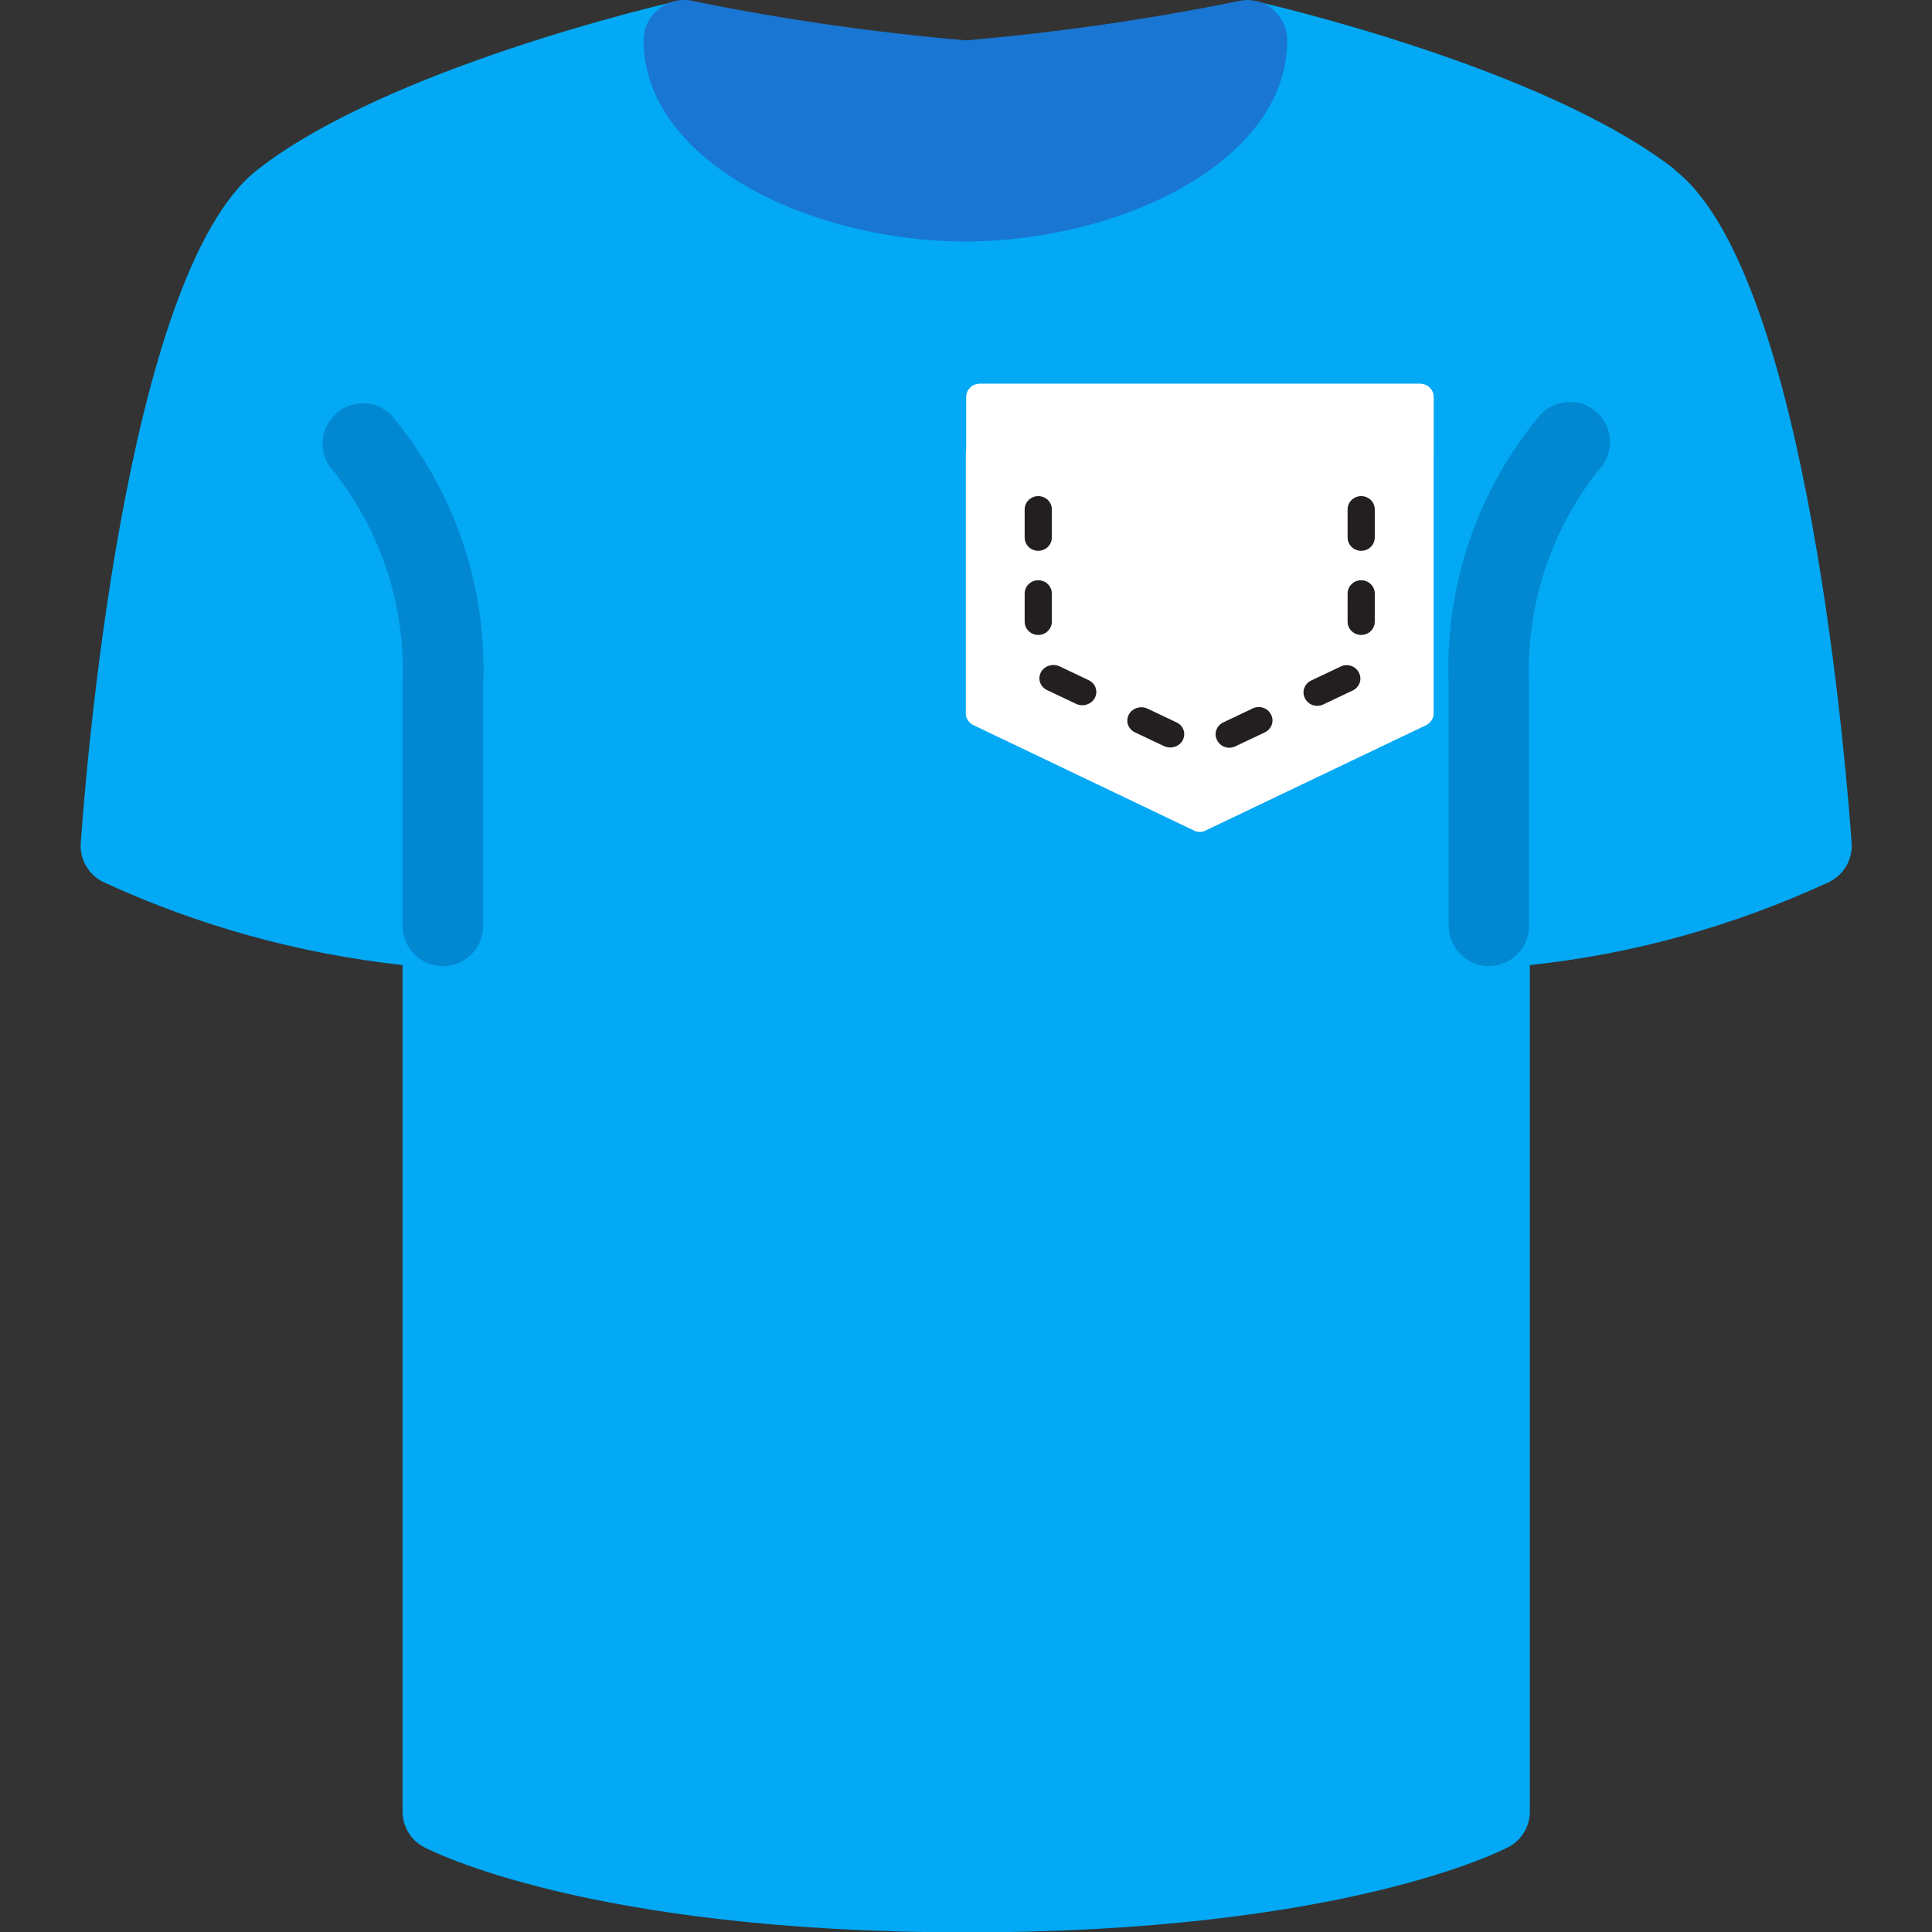 <svg viewBox="0 0 512.1 512.1" version="1.1" xmlns="http://www.w3.org/2000/svg" id="Capa_1">
  
  <rect x="0" y="0" width="512.1" height="512.1" fill="#333333" stroke="none"/>
  
  <path fill="#03a9f4" d="M444,45C409.6,18,336.2,1.1,333.1.4c-5.7-1.3-11.5,2.3-12.8,8-.2.8-.3,1.6-.3,2.4,0,14.4-29.5,32-64,32s-64-17.6-64-32c0-3.2-1.5-6.3-4-8.3-2.5-2.1-5.8-2.9-9-2.1-3.1.7-76.5,17.7-110.9,44.7-35.5,28-45.6,163.1-46.7,178.4-.3,4.3,2.1,8.4,6,10.3,25.1,11.6,51.9,19,79.3,22v224.4c0,3.9,2.2,7.6,5.7,9.4,1.7.9,43.6,22.6,143.7,22.6s141.9-21.7,143.7-22.6c3.5-1.8,5.7-5.5,5.7-9.4v-224.4c27.5-2.9,54.2-10.4,79.3-22,3.9-1.9,6.3-6,6-10.3-1.1-15.3-11.2-150.4-46.7-178.3Z"></path>
  <g>
    <path fill="#0288d1" d="M117.4,256.1c-5.9,0-10.7-4.8-10.7-10.7v-64c.9-20.4-5.6-40.4-18.2-56.4-4.1-4.2-4-11,.3-15.1,4.1-4,10.7-4,14.8,0,16.8,19.9,25.5,45.5,24.5,71.5v64c0,5.9-4.8,10.7-10.7,10.7Z"></path>
    <path fill="#0288d1" d="M394.7,256.1c-5.9,0-10.7-4.8-10.7-10.7v-64c-1.1-26.1,7.6-51.6,24.4-71.6,4.1-4.2,10.8-4.4,15.1-.3,4.2,4.1,4.4,10.8.3,15.1,0,0-.2.2-.3.3-12.6,16-19.1,36.1-18.2,56.5v64c0,5.9-4.8,10.7-10.7,10.7Z"></path>
  </g>
  <path fill="#1976d2" d="M337.5,2.5c-2.4-2-5.7-2.9-8.8-2.3-24,4.9-48.3,8.4-72.7,10.5-24.4-2.1-48.7-5.6-72.7-10.5-3.1-.6-6.4.2-8.8,2.3-2.5,2-3.9,5-3.9,8.2,0,32,44.1,53.3,85.3,53.3s85.3-21.3,85.3-53.3c0-3.2-1.4-6.2-3.9-8.2Z"></path>
  <g>
    <path fill="#fff" d="M376.4,123.6h-116.7c-2,0-3.6-1.6-3.6-3.5v-14.9c0-1.9,1.6-3.5,3.6-3.5h116.7c2,0,3.6,1.6,3.6,3.5v14.9c0,1.9-1.6,3.5-3.6,3.5Z"></path>
    <path fill="#fff" d="M380,120.2v-14.9c0-1.9-1.6-3.5-3.6-3.5h-58.4v21.9h58.4c2,0,3.6-1.6,3.6-3.5Z"></path>
    <path fill="#fff" d="M318,220.5c-.6,0-1.1-.1-1.6-.4l-58.4-27.9c-1.2-.6-2-1.8-2-3.1v-68.9c0-1.9,1.6-3.5,3.6-3.5h116.7c2,0,3.6,1.6,3.6,3.5v68.9c0,1.3-.8,2.5-2,3.1l-58.4,27.9c-.5.2-1.1.4-1.6.4Z"></path>
    <path fill="#fff" d="M378,192.2c1.2-.6,2-1.8,2-3.1v-68.9c0-1.9-1.6-3.5-3.6-3.5h-58.4v103.8c.6,0,1.1-.1,1.6-.4l58.4-27.9Z"></path>
    <path fill="#231f20" d="M308.6,197.8l-7.8-3.7c-1.8-.9-2.5-2.9-1.6-4.7.9-1.7,3.1-2.4,4.9-1.6l7.8,3.7c1.8.9,2.5,2.9,1.6,4.7-.9,1.7-3.1,2.4-4.9,1.6Z"></path>
    <path fill="#231f20" d="M322.6,196.2c-.9-1.7-.2-3.8,1.6-4.7l7.8-3.7c1.8-.9,4-.2,4.9,1.6.9,1.7.2,3.8-1.6,4.7l-7.8,3.7c-1.8.9-4,.2-4.9-1.6Z"></path>
    <path fill="#231f20" d="M285.3,186.6l-7.8-3.7c-1.8-.9-2.5-2.9-1.6-4.7.9-1.7,3.1-2.4,4.9-1.6l7.8,3.7c1.8.9,2.5,2.9,1.6,4.7-.9,1.7-3.1,2.4-4.9,1.6Z"></path>
    <path fill="#231f20" d="M345.9,185.1c-.9-1.7-.2-3.8,1.6-4.7l7.8-3.7c1.8-.9,4-.2,4.9,1.6.9,1.7.2,3.8-1.6,4.7l-7.8,3.7c-1.8.9-4,.2-4.9-1.6Z"></path>
    <path fill="#231f20" d="M275.2,168.3c-2,0-3.6-1.6-3.6-3.5v-7.5c0-1.9,1.6-3.5,3.6-3.5s3.6,1.6,3.6,3.5v7.5c0,1.9-1.6,3.5-3.6,3.5Z"></path>
    <path fill="#231f20" d="M360.8,168.3c-2,0-3.6-1.6-3.6-3.5v-7.5c0-1.9,1.6-3.5,3.6-3.5s3.6,1.6,3.6,3.5v7.5c0,1.9-1.6,3.5-3.6,3.5Z"></path>
    <path fill="#231f20" d="M275.2,146c-2,0-3.6-1.6-3.6-3.5v-7.5c0-1.9,1.6-3.5,3.6-3.5s3.6,1.6,3.6,3.5v7.5c0,1.9-1.6,3.5-3.6,3.5Z"></path>
    <path fill="#231f20" d="M360.8,146c-2,0-3.6-1.6-3.6-3.5v-7.5c0-1.9,1.6-3.5,3.6-3.5s3.6,1.6,3.6,3.5v7.5c0,1.9-1.6,3.5-3.6,3.5Z"></path>
  </g>
</svg>
